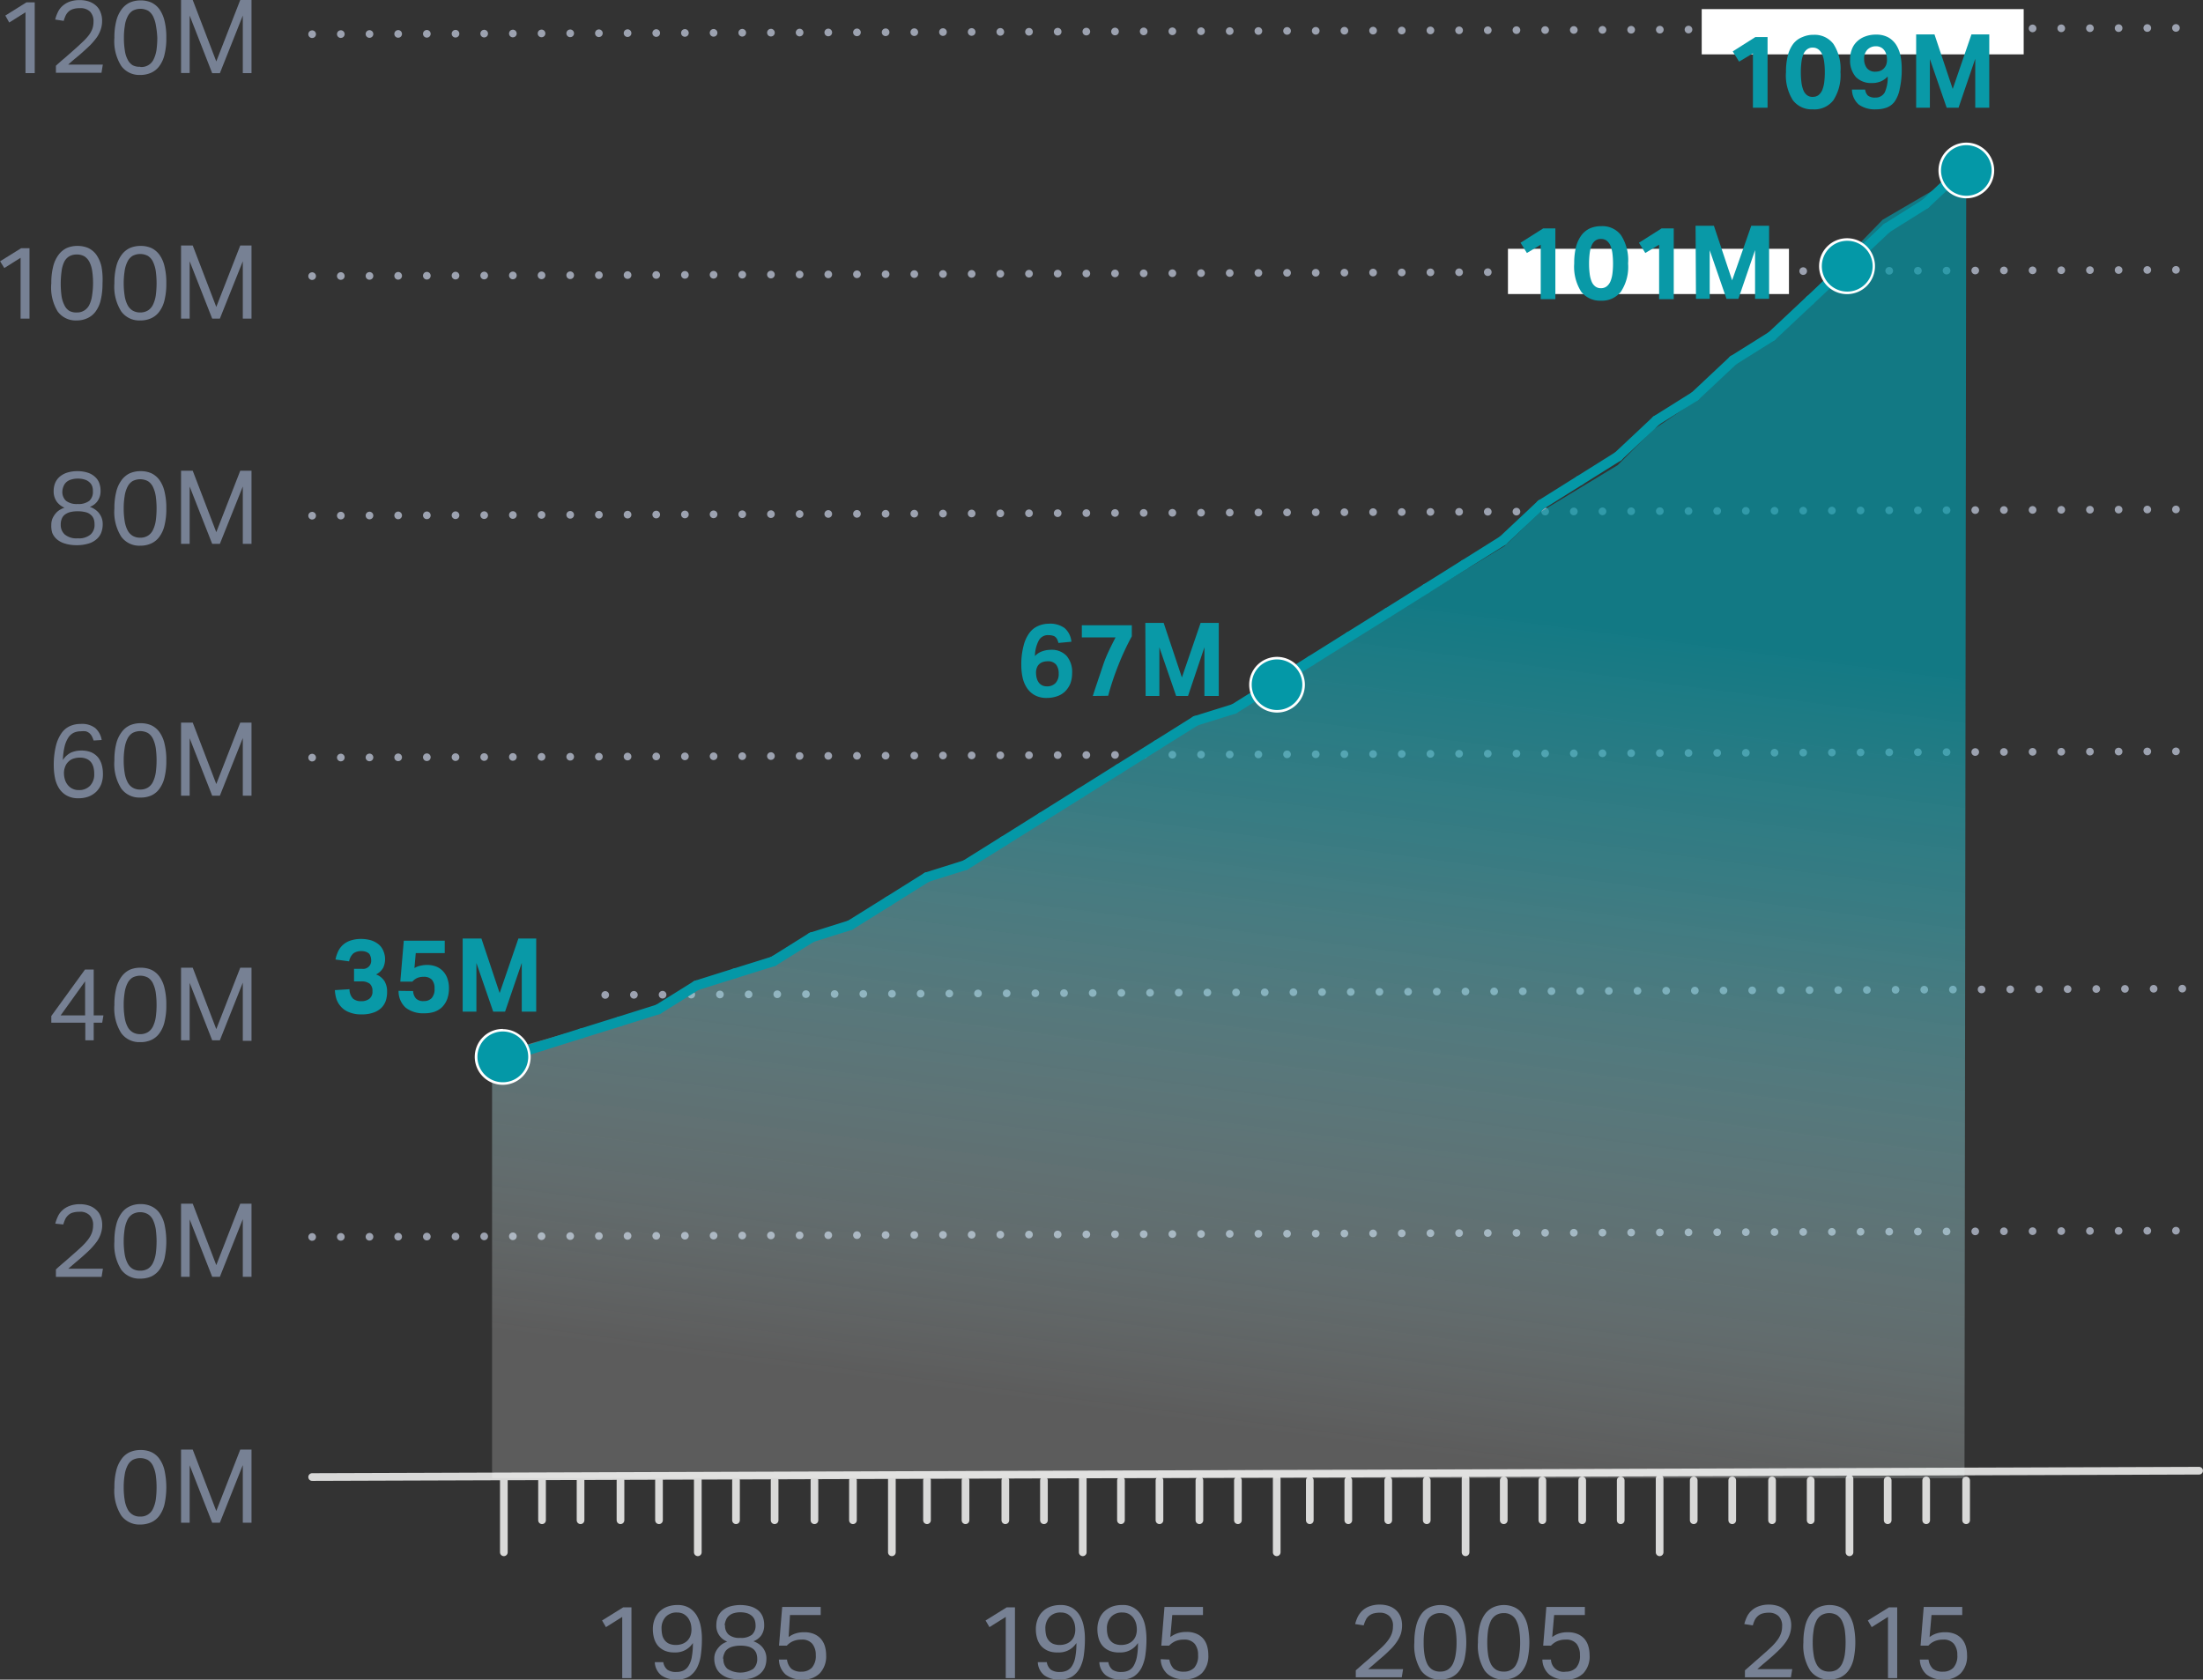 <svg xmlns="http://www.w3.org/2000/svg" xmlns:xlink="http://www.w3.org/1999/xlink" viewBox="0 0 215.12 164.06" width="215.12px" height="164.06px" ><rect x="0" y="0" width="215.12" height="164.06" fill="#333333" stroke="none"/><defs><style>.cls-1,.cls-4,.cls-7{fill:none;stroke-linecap:round;}.cls-1{stroke:#9ca2b0;stroke-miterlimit:11;stroke-dasharray:0 2.8;}.cls-1,.cls-4{stroke-width:0.75px;}.cls-2{fill:#0999a7;}.cls-3{fill:#fff;}.cls-4{stroke:#d9d9d8;stroke-linejoin:round;}.cls-5{fill:#778194;}.cls-6{fill:url(#linear-gradient);}.cls-7{stroke:#0498a7;stroke-miterlimit:10;stroke-width:0.97px;}.cls-8{fill:#0498a7;}</style><linearGradient id="linear-gradient" x1="-1000.35" y1="142.66" x2="-1011.13" y2="60.79" gradientTransform="matrix(-1, 0, 0, 1, -882.45, -3.48)" gradientUnits="userSpaceOnUse"><stop offset="0" stop-color="#fff" stop-opacity="0.2"/><stop offset="0.18" stop-color="#cae9ed" stop-opacity="0.31"/><stop offset="0.72" stop-color="#3baeba" stop-opacity="0.59"/><stop offset="1" stop-color="#0498a7" stop-opacity="0.7"/></linearGradient></defs><g id="Layer_2" data-name="Layer 2"><g id="Bars"><line class="cls-1" x1="30.48" y1="120.82" x2="214.74" y2="120.2"/><line class="cls-1" x1="59.1" y1="97.18" x2="214.74" y2="96.56"/><line class="cls-1" x1="30.48" y1="74" x2="214.74" y2="73.38"/><line class="cls-1" x1="30.48" y1="50.37" x2="214.74" y2="49.75"/><line class="cls-1" x1="30.48" y1="26.97" x2="214.74" y2="26.35"/><line class="cls-1" x1="30.48" y1="3.34" x2="214.74" y2="2.72"/><path class="cls-2" d="M104.35,66.28a2.24,2.24,0,0,0-.11-.31.78.78,0,0,0-.16-.24.56.56,0,0,0-.26-.15,1.18,1.18,0,0,0-.41-.06,1,1,0,0,0-1,.55,3.33,3.33,0,0,0-.36,1.49,1.73,1.73,0,0,1,.67-.45,2.53,2.53,0,0,1,.86-.16,2,2,0,0,1,1.56.59,2.41,2.41,0,0,1,.54,1.7,2.86,2.86,0,0,1-.17,1,2.34,2.34,0,0,1-.5.76,2.06,2.06,0,0,1-.78.48,3.06,3.06,0,0,1-1,.17,2.37,2.37,0,0,1-1.22-.28,2.19,2.19,0,0,1-.77-.74,3,3,0,0,1-.4-1,5.52,5.52,0,0,1-.12-1.14,7.07,7.07,0,0,1,.22-1.93,3.48,3.48,0,0,1,.58-1.27,2.08,2.08,0,0,1,.87-.68,2.61,2.61,0,0,1,1-.21,2.4,2.4,0,0,1,1.56.43,2,2,0,0,1,.66,1.33Zm-1.11,4.24a1.12,1.12,0,0,0,.81-.31,1.27,1.27,0,0,0,.32-.94,1.38,1.38,0,0,0-.25-.87,1,1,0,0,0-.84-.33,1.52,1.52,0,0,0-.42.06,1,1,0,0,0-.37.2.9.9,0,0,0-.25.37,1.27,1.27,0,0,0-.08.58,1.93,1.93,0,0,0,.08.49,1.25,1.25,0,0,0,.2.4,1.06,1.06,0,0,0,.33.26A1.13,1.13,0,0,0,103.24,70.52Z" transform="translate(-0.99 -3.48)"/><path class="cls-2" d="M107.7,71.46c.32-1,.67-2,1-3s.78-1.85,1.22-2.72h-3.29V64.55h4.88v1.08a25.4,25.4,0,0,0-1.31,2.81,27.4,27.4,0,0,0-1,3Z" transform="translate(-0.99 -3.48)"/><path class="cls-2" d="M112.83,64.32h1.79l1.78,5.33,1.83-5.33H120v7.14H118.6V66.7L117,71.46h-1.16l-1.64-4.75v4.75h-1.34Z" transform="translate(-0.99 -3.48)"/><rect class="cls-3" x="147.25" y="24.3" width="27.44" height="4.42"/><rect class="cls-3" x="166.17" y="0.89" width="31.44" height="4.42"/><path class="cls-2" d="M151.44,27.38l-1.35.81-.62-1,2.21-1.4h1.19v6.91h-1.43Z" transform="translate(-0.99 -3.48)"/><path class="cls-2" d="M157.32,32.85a2.33,2.33,0,0,1-1.93-.88,4.55,4.55,0,0,1-.68-2.76,6.49,6.49,0,0,1,.18-1.63,3.29,3.29,0,0,1,.53-1.13,2.18,2.18,0,0,1,.84-.67,2.73,2.73,0,0,1,1.1-.21,2.28,2.28,0,0,1,1.92.88,4.48,4.48,0,0,1,.69,2.76,4.41,4.41,0,0,1-.7,2.76A2.35,2.35,0,0,1,157.32,32.85Zm0-1.22a.9.9,0,0,0,.55-.17,1.23,1.23,0,0,0,.37-.48,2.89,2.89,0,0,0,.2-.76,7.52,7.52,0,0,0,.06-1,7.78,7.78,0,0,0-.06-1,3,3,0,0,0-.2-.76,1.23,1.23,0,0,0-.37-.48.9.9,0,0,0-.55-.16.88.88,0,0,0-.55.16,1.13,1.13,0,0,0-.36.48,3,3,0,0,0-.19.76,7.78,7.78,0,0,0-.06,1,7.52,7.52,0,0,0,.06,1,2.91,2.91,0,0,0,.19.76,1.13,1.13,0,0,0,.36.48A.88.88,0,0,0,157.33,31.63Z" transform="translate(-0.99 -3.48)"/><path class="cls-2" d="M163,27.38l-1.35.81-.62-1,2.21-1.4h1.19v6.91H163Z" transform="translate(-0.99 -3.48)"/><path class="cls-2" d="M166.56,25.53h1.79l1.78,5.33L172,25.53h1.74v7.14h-1.37V27.91l-1.63,4.76h-1.16l-1.64-4.75v4.75h-1.34Z" transform="translate(-0.99 -3.48)"/><path class="cls-2" d="M172.16,8.69l-1.35.81-.62-1,2.21-1.4h1.19V14h-1.43Z" transform="translate(-0.99 -3.48)"/><path class="cls-2" d="M178,14.16a2.3,2.3,0,0,1-1.93-.88,4.49,4.49,0,0,1-.68-2.76,6.35,6.35,0,0,1,.18-1.62,3.17,3.17,0,0,1,.53-1.14A2.06,2.06,0,0,1,177,7.1a2.57,2.57,0,0,1,1.1-.22,2.3,2.3,0,0,1,1.92.89,4.45,4.45,0,0,1,.69,2.75,4.48,4.48,0,0,1-.7,2.76A2.33,2.33,0,0,1,178,14.16Zm0-1.22a.9.9,0,0,0,.55-.16,1.23,1.23,0,0,0,.37-.48,3,3,0,0,0,.2-.76,7.78,7.78,0,0,0,.06-1,7.52,7.52,0,0,0-.06-1,2.89,2.89,0,0,0-.2-.76,1.23,1.23,0,0,0-.37-.48.9.9,0,0,0-.55-.17.88.88,0,0,0-.55.17,1.13,1.13,0,0,0-.36.48,2.91,2.91,0,0,0-.19.76,7.52,7.52,0,0,0-.06,1,7.78,7.78,0,0,0,.06,1,3,3,0,0,0,.19.76,1.13,1.13,0,0,0,.36.48A.88.88,0,0,0,178.05,12.94Z" transform="translate(-0.99 -3.48)"/><path class="cls-2" d="M183.12,12.23a1,1,0,0,0,.26.58,1.08,1.08,0,0,0,.73.2,1,1,0,0,0,.93-.52,3.47,3.47,0,0,0,.28-1.54,2,2,0,0,1-.67.48,2.23,2.23,0,0,1-.88.16,2.08,2.08,0,0,1-1.56-.59,2.44,2.44,0,0,1-.56-1.72,2.55,2.55,0,0,1,.18-1,2,2,0,0,1,.5-.75,2.24,2.24,0,0,1,.8-.49,2.89,2.89,0,0,1,1.05-.18,2.41,2.41,0,0,1,1.23.29,2.24,2.24,0,0,1,.77.76,3.28,3.28,0,0,1,.4,1.06,6.62,6.62,0,0,1,.11,1.17,8.59,8.59,0,0,1-.19,2A3.22,3.22,0,0,1,186,13.4a1.74,1.74,0,0,1-.81.6,3,3,0,0,1-1,.16,2.69,2.69,0,0,1-1.7-.47,2,2,0,0,1-.66-1.46Zm1-1.75a1.52,1.52,0,0,0,.42-.06,1,1,0,0,0,.37-.22,1.16,1.16,0,0,0,.26-.38,1.45,1.45,0,0,0,.08-.58,1.51,1.51,0,0,0-.08-.48,1,1,0,0,0-.2-.39.89.89,0,0,0-.33-.27,1,1,0,0,0-.48-.1,1.13,1.13,0,0,0-.81.32,1.23,1.23,0,0,0-.33.93,1.43,1.43,0,0,0,.26.87A1,1,0,0,0,184.13,10.48Z" transform="translate(-0.99 -3.48)"/><path class="cls-2" d="M188.1,6.84h1.79l1.78,5.33,1.83-5.33h1.74V14h-1.37V9.22L192.24,14h-1.16l-1.64-4.75V14H188.1Z" transform="translate(-0.99 -3.48)"/><line class="cls-4" x1="52.93" y1="148.49" x2="52.93" y2="144.6"/><line class="cls-4" x1="56.69" y1="148.49" x2="56.69" y2="144.6"/><line class="cls-4" x1="60.59" y1="148.49" x2="60.59" y2="144.6"/><line class="cls-4" x1="64.35" y1="148.49" x2="64.35" y2="144.6"/><line class="cls-4" x1="49.2" y1="151.62" x2="49.2" y2="144.44"/><line class="cls-4" x1="68.14" y1="151.62" x2="68.14" y2="144.44"/><line class="cls-4" x1="71.87" y1="148.49" x2="71.87" y2="144.6"/><line class="cls-4" x1="75.64" y1="148.49" x2="75.64" y2="144.6"/><line class="cls-4" x1="79.53" y1="148.49" x2="79.53" y2="144.6"/><line class="cls-4" x1="83.29" y1="148.49" x2="83.29" y2="144.6"/><line class="cls-4" x1="87.09" y1="151.62" x2="87.09" y2="144.44"/><line class="cls-4" x1="90.52" y1="148.49" x2="90.52" y2="144.6"/><line class="cls-4" x1="94.28" y1="148.49" x2="94.28" y2="144.6"/><line class="cls-4" x1="98.17" y1="148.49" x2="98.17" y2="144.6"/><line class="cls-4" x1="101.94" y1="148.49" x2="101.94" y2="144.6"/><line class="cls-4" x1="105.73" y1="151.62" x2="105.73" y2="144.44"/><line class="cls-4" x1="109.46" y1="148.49" x2="109.46" y2="144.6"/><line class="cls-4" x1="113.22" y1="148.49" x2="113.22" y2="144.6"/><line class="cls-4" x1="117.12" y1="148.49" x2="117.12" y2="144.6"/><line class="cls-4" x1="120.88" y1="148.49" x2="120.88" y2="144.6"/><line class="cls-4" x1="124.67" y1="151.62" x2="124.67" y2="144.44"/><line class="cls-4" x1="127.9" y1="148.49" x2="127.9" y2="144.6"/><line class="cls-4" x1="131.66" y1="148.49" x2="131.66" y2="144.6"/><line class="cls-4" x1="135.56" y1="148.49" x2="135.56" y2="144.6"/><line class="cls-4" x1="139.32" y1="148.49" x2="139.32" y2="144.6"/><line class="cls-4" x1="143.11" y1="151.62" x2="143.11" y2="144.44"/><line class="cls-4" x1="146.84" y1="148.49" x2="146.84" y2="144.6"/><line class="cls-4" x1="150.61" y1="148.49" x2="150.61" y2="144.6"/><line class="cls-4" x1="154.5" y1="148.49" x2="154.5" y2="144.6"/><line class="cls-4" x1="158.26" y1="148.49" x2="158.26" y2="144.6"/><line class="cls-4" x1="162.06" y1="151.62" x2="162.06" y2="144.44"/><line class="cls-4" x1="165.39" y1="148.49" x2="165.39" y2="144.6"/><line class="cls-4" x1="169.15" y1="148.49" x2="169.15" y2="144.6"/><line class="cls-4" x1="173.04" y1="148.49" x2="173.04" y2="144.6"/><line class="cls-4" x1="176.81" y1="148.49" x2="176.81" y2="144.6"/><line class="cls-4" x1="180.6" y1="151.62" x2="180.6" y2="144.44"/><line class="cls-4" x1="184.33" y1="148.49" x2="184.33" y2="144.6"/><line class="cls-4" x1="188.09" y1="148.49" x2="188.09" y2="144.6"/><line class="cls-4" x1="191.99" y1="148.49" x2="191.99" y2="144.6"/><path class="cls-5" d="M14.68,152.39a2.2,2.2,0,0,1-1.85-.88,4.51,4.51,0,0,1-.67-2.75,6.49,6.49,0,0,1,.18-1.63,3.16,3.16,0,0,1,.52-1.14,2,2,0,0,1,.8-.67,2.61,2.61,0,0,1,1.06-.21,2.54,2.54,0,0,1,1.06.21,2,2,0,0,1,.79.67,3.14,3.14,0,0,1,.49,1.14,7.85,7.85,0,0,1,0,3.25,3.1,3.1,0,0,1-.5,1.13,2,2,0,0,1-.8.66A2.67,2.67,0,0,1,14.68,152.39Zm0-.78a1.31,1.31,0,0,0,1.25-.76,3.23,3.23,0,0,0,.27-.89,8.72,8.72,0,0,0,.08-1.2,8.51,8.51,0,0,0-.08-1.2,3.2,3.2,0,0,0-.27-.9,1.38,1.38,0,0,0-.49-.57,1.61,1.61,0,0,0-1.52,0,1.38,1.38,0,0,0-.49.57,2.9,2.9,0,0,0-.27.9,7.16,7.16,0,0,0-.09,1.2,7.33,7.33,0,0,0,.09,1.2,2.92,2.92,0,0,0,.27.89,1.31,1.31,0,0,0,1.25.76Z" transform="translate(-0.99 -3.48)"/><path class="cls-5" d="M18.67,145.07h1.14l2.3,6,2.34-6h1.1v7.14H24.7v-5.63l-2.24,5.63h-.75l-2.2-5.61v5.61h-.84Z" transform="translate(-0.99 -3.48)"/><path class="cls-5" d="M6,102.72l3.29-4.54h.85v4.48h.95l-.12.71h-.83v1.72H9.32v-1.72H6Zm3.3-.06V99.33l-2.39,3.33Z" transform="translate(-0.99 -3.48)"/><path class="cls-5" d="M14.68,105.27a2.17,2.17,0,0,1-1.85-.88,4.51,4.51,0,0,1-.67-2.75,6.49,6.49,0,0,1,.18-1.63,3.16,3.16,0,0,1,.52-1.14,2.13,2.13,0,0,1,.8-.67A2.61,2.61,0,0,1,14.72,98a2.54,2.54,0,0,1,1.06.21,2.1,2.1,0,0,1,.79.67,3.14,3.14,0,0,1,.49,1.14,6.53,6.53,0,0,1,.17,1.63,6.44,6.44,0,0,1-.17,1.62,3,3,0,0,1-.5,1.13,2,2,0,0,1-.8.66A2.51,2.51,0,0,1,14.68,105.27Zm0-.78a1.41,1.41,0,0,0,.76-.2,1.35,1.35,0,0,0,.49-.56,3.23,3.23,0,0,0,.27-.89,8.72,8.72,0,0,0,.08-1.2,8.51,8.51,0,0,0-.08-1.2,3.2,3.2,0,0,0-.27-.9,1.38,1.38,0,0,0-.49-.57,1.62,1.62,0,0,0-1.52,0,1.38,1.38,0,0,0-.49.57,2.9,2.9,0,0,0-.27.9,7.16,7.16,0,0,0-.09,1.2,7.33,7.33,0,0,0,.09,1.2,2.92,2.92,0,0,0,.27.89,1.35,1.35,0,0,0,.49.56A1.41,1.41,0,0,0,14.7,104.49Z" transform="translate(-0.99 -3.48)"/><path class="cls-5" d="M18.67,98h1.14l2.3,6,2.34-6h1.1v7.14H24.7V99.46l-2.24,5.63h-.75l-2.2-5.61v5.61h-.84Z" transform="translate(-0.99 -3.48)"/><path class="cls-5" d="M10.13,75.81a2.81,2.81,0,0,0-.17-.42,1.22,1.22,0,0,0-.24-.3,1,1,0,0,0-.35-.18,2.27,2.27,0,0,0-.5,0,1.65,1.65,0,0,0-.68.14,1.34,1.34,0,0,0-.53.48,2.75,2.75,0,0,0-.36.86,6.55,6.55,0,0,0-.17,1.33A2,2,0,0,1,7.9,77a2.46,2.46,0,0,1,1-.21,2.5,2.5,0,0,1,1,.17,1.87,1.87,0,0,1,.65.48,2.05,2.05,0,0,1,.37.72,3.26,3.26,0,0,1,.12.9,2.69,2.69,0,0,1-.16,1,2.15,2.15,0,0,1-.48.74,2.2,2.2,0,0,1-.75.48,2.76,2.76,0,0,1-1,.17,2.25,2.25,0,0,1-1.19-.29,2.1,2.1,0,0,1-.74-.74,3,3,0,0,1-.37-1,6.1,6.1,0,0,1-.11-1.13,7.85,7.85,0,0,1,.22-2,3.7,3.7,0,0,1,.58-1.26,2,2,0,0,1,.83-.65,2.55,2.55,0,0,1,1-.19,2.11,2.11,0,0,1,1.42.4,2,2,0,0,1,.63,1.17ZM8.68,80.65a1.46,1.46,0,0,0,1.1-.42,1.58,1.58,0,0,0,.41-1.17,2.45,2.45,0,0,0-.07-.62,1.41,1.41,0,0,0-.24-.51,1.14,1.14,0,0,0-.44-.33,1.62,1.62,0,0,0-.66-.12,2,2,0,0,0-.59.09,1.2,1.2,0,0,0-.5.29,1.24,1.24,0,0,0-.34.51,1.7,1.7,0,0,0-.11.75,2.13,2.13,0,0,0,.11.57,1.57,1.57,0,0,0,.28.49,1.33,1.33,0,0,0,1,.47Z" transform="translate(-0.99 -3.48)"/><path class="cls-5" d="M14.68,81.38a2.17,2.17,0,0,1-1.85-.88,4.51,4.51,0,0,1-.67-2.75,6.49,6.49,0,0,1,.18-1.63A3.16,3.16,0,0,1,12.86,75a2.13,2.13,0,0,1,.8-.67,2.61,2.61,0,0,1,1.06-.21,2.54,2.54,0,0,1,1.06.21,2.1,2.1,0,0,1,.79.67,3.14,3.14,0,0,1,.49,1.14,6.53,6.53,0,0,1,.17,1.63,6.44,6.44,0,0,1-.17,1.62,3,3,0,0,1-.5,1.13,2,2,0,0,1-.8.66A2.51,2.51,0,0,1,14.68,81.38Zm0-.78a1.41,1.41,0,0,0,.76-.2,1.35,1.35,0,0,0,.49-.56,3.23,3.23,0,0,0,.27-.89,8.72,8.72,0,0,0,.08-1.2,8.51,8.51,0,0,0-.08-1.2,3.2,3.2,0,0,0-.27-.9,1.38,1.38,0,0,0-.49-.57,1.62,1.62,0,0,0-1.52,0,1.38,1.38,0,0,0-.49.57,2.9,2.9,0,0,0-.27.9,7.16,7.16,0,0,0-.09,1.2,7.33,7.33,0,0,0,.09,1.2,2.92,2.92,0,0,0,.27.89,1.35,1.35,0,0,0,.49.56A1.41,1.41,0,0,0,14.7,80.6Z" transform="translate(-0.99 -3.48)"/><path class="cls-5" d="M18.67,74.06h1.14l2.3,6,2.34-6h1.1V81.2H24.7V75.57L22.46,81.2h-.75l-2.2-5.61V81.2h-.84Z" transform="translate(-0.99 -3.48)"/><path class="cls-5" d="M7.29,53.07a1.82,1.82,0,0,1-.75-.58,1.73,1.73,0,0,1-.31-1.06,2.06,2.06,0,0,1,.14-.76,1.65,1.65,0,0,1,.43-.61,2.07,2.07,0,0,1,.73-.41,3.26,3.26,0,0,1,1-.15,3.26,3.26,0,0,1,1,.14,1.91,1.91,0,0,1,.73.41,1.52,1.52,0,0,1,.42.61,2.15,2.15,0,0,1,.13.77,1.68,1.68,0,0,1-.3,1,1.59,1.59,0,0,1-.75.56,1.66,1.66,0,0,1,.43.2,1.9,1.9,0,0,1,.41.34,1.84,1.84,0,0,1,.3.49,1.69,1.69,0,0,1,.12.66,2.32,2.32,0,0,1-.15.84,1.6,1.6,0,0,1-.48.65,2,2,0,0,1-.79.41,3.75,3.75,0,0,1-1.12.15,3.8,3.8,0,0,1-1.12-.15,2.16,2.16,0,0,1-.8-.41,1.67,1.67,0,0,1-.47-.65A2.32,2.32,0,0,1,6,54.73a1.59,1.59,0,0,1,.13-.64,2.18,2.18,0,0,1,.32-.49,1.53,1.53,0,0,1,.4-.33A2,2,0,0,1,7.29,53.07Zm-.37,1.67a1.24,1.24,0,0,0,.4.95,1.77,1.77,0,0,0,1.26.37,1.75,1.75,0,0,0,1.25-.37,1.24,1.24,0,0,0,.39-1,1.46,1.46,0,0,0-.08-.52.94.94,0,0,0-.28-.4,1.13,1.13,0,0,0-.5-.26,2.88,2.88,0,0,0-.78-.09,2.88,2.88,0,0,0-.78.09,1.52,1.52,0,0,0-.51.26,1,1,0,0,0-.28.41A1.46,1.46,0,0,0,6.92,54.74Zm.16-3.27a1.17,1.17,0,0,0,.36.93,1.73,1.73,0,0,0,1.13.31,1.76,1.76,0,0,0,1.14-.31,1.17,1.17,0,0,0,.35-.94A1.27,1.27,0,0,0,10,51a.9.9,0,0,0-.26-.4,1.1,1.1,0,0,0-.46-.27,2,2,0,0,0-.69-.1,2,2,0,0,0-.68.1,1.14,1.14,0,0,0-.47.27,1.1,1.1,0,0,0-.26.41A1.51,1.51,0,0,0,7.08,51.47Z" transform="translate(-0.99 -3.48)"/><path class="cls-5" d="M14.68,56.78a2.17,2.17,0,0,1-1.85-.88,4.51,4.51,0,0,1-.67-2.75,6.49,6.49,0,0,1,.18-1.63,3.16,3.16,0,0,1,.52-1.14,2.13,2.13,0,0,1,.8-.67,2.61,2.61,0,0,1,1.06-.21,2.54,2.54,0,0,1,1.06.21,2.1,2.1,0,0,1,.79.67,3.14,3.14,0,0,1,.49,1.14,6.53,6.53,0,0,1,.17,1.63,6.44,6.44,0,0,1-.17,1.62,3,3,0,0,1-.5,1.13,2,2,0,0,1-.8.66A2.51,2.51,0,0,1,14.68,56.78Zm0-.78a1.41,1.41,0,0,0,.76-.2,1.35,1.35,0,0,0,.49-.56,3.23,3.23,0,0,0,.27-.89,8.72,8.72,0,0,0,.08-1.2,8.51,8.51,0,0,0-.08-1.2,3.2,3.2,0,0,0-.27-.9,1.38,1.38,0,0,0-.49-.57,1.62,1.62,0,0,0-1.52,0,1.38,1.38,0,0,0-.49.57,2.9,2.9,0,0,0-.27.9,7.16,7.16,0,0,0-.09,1.2,7.33,7.33,0,0,0,.09,1.2,2.92,2.92,0,0,0,.27.89,1.35,1.35,0,0,0,.49.56A1.41,1.41,0,0,0,14.7,56Z" transform="translate(-0.99 -3.48)"/><path class="cls-5" d="M18.67,49.46h1.14l2.3,6,2.34-6h1.1V56.6H24.7V51L22.46,56.6h-.75L19.51,51V56.6h-.84Z" transform="translate(-0.99 -3.48)"/><path class="cls-5" d="M3,28.66l-1.59,1L1,29l2.06-1.28h.81V34.6H3Z" transform="translate(-0.99 -3.48)"/><path class="cls-5" d="M8.47,34.78a2.17,2.17,0,0,1-1.85-.88A4.51,4.51,0,0,1,6,31.15a6.49,6.49,0,0,1,.18-1.63,3.16,3.16,0,0,1,.52-1.14,2.13,2.13,0,0,1,.8-.67,2.57,2.57,0,0,1,1.06-.21,2.61,2.61,0,0,1,1.06.21,2.1,2.1,0,0,1,.79.67,3.33,3.33,0,0,1,.49,1.14A7,7,0,0,1,11,31.15a6.88,6.88,0,0,1-.17,1.62,3,3,0,0,1-.5,1.13,2,2,0,0,1-.81.66A2.44,2.44,0,0,1,8.47,34.78Zm0-.78a1.31,1.31,0,0,0,1.25-.76,2.93,2.93,0,0,0,.26-.89A8,8,0,0,0,10,30a3,3,0,0,0-.26-.9,1.46,1.46,0,0,0-.49-.57,1.41,1.41,0,0,0-.76-.19,1.41,1.41,0,0,0-.76.19,1.31,1.31,0,0,0-.49.57A3,3,0,0,0,7,30a9,9,0,0,0,0,2.4,2.91,2.91,0,0,0,.28.89,1.28,1.28,0,0,0,.49.56A1.41,1.41,0,0,0,8.49,34Z" transform="translate(-0.99 -3.48)"/><path class="cls-5" d="M14.68,34.78a2.17,2.17,0,0,1-1.85-.88,4.51,4.51,0,0,1-.67-2.75,6.49,6.49,0,0,1,.18-1.63,3.16,3.16,0,0,1,.52-1.14,2.13,2.13,0,0,1,.8-.67,2.61,2.61,0,0,1,1.06-.21,2.54,2.54,0,0,1,1.06.21,2.1,2.1,0,0,1,.79.67,3.14,3.14,0,0,1,.49,1.14,6.53,6.53,0,0,1,.17,1.63,6.39,6.39,0,0,1-.17,1.62,3,3,0,0,1-.5,1.13,2,2,0,0,1-.8.66A2.51,2.51,0,0,1,14.68,34.78Zm0-.78a1.41,1.41,0,0,0,.76-.2,1.35,1.35,0,0,0,.49-.56,3.23,3.23,0,0,0,.27-.89,9,9,0,0,0,0-2.4,3.3,3.3,0,0,0-.27-.9,1.38,1.38,0,0,0-.49-.57,1.61,1.61,0,0,0-1.52,0,1.38,1.38,0,0,0-.49.57,3,3,0,0,0-.27.9,8,8,0,0,0,0,2.4,2.92,2.92,0,0,0,.27.89,1.35,1.35,0,0,0,.49.56A1.41,1.41,0,0,0,14.7,34Z" transform="translate(-0.99 -3.48)"/><path class="cls-5" d="M18.67,27.46h1.14l2.3,6,2.34-6h1.1V34.6H24.7V29L22.46,34.6h-.75L19.51,29V34.6h-.84Z" transform="translate(-0.99 -3.48)"/><path class="cls-5" d="M6.45,127.47c.25-.23.52-.47.82-.72l.89-.78c.32-.28.6-.53.84-.76a5.82,5.82,0,0,0,.6-.67,2.47,2.47,0,0,0,.36-.65,2.08,2.08,0,0,0,.12-.71,1.3,1.3,0,0,0-.34-1,1.29,1.29,0,0,0-1-.34,2.25,2.25,0,0,0-.63.08,1,1,0,0,0-.44.24,1.26,1.26,0,0,0-.3.38,3.65,3.65,0,0,0-.2.54L6.39,123a3.66,3.66,0,0,1,.25-.7,1.73,1.73,0,0,1,.44-.6,2,2,0,0,1,.7-.43,2.81,2.81,0,0,1,1-.17,2.77,2.77,0,0,1,.94.15,1.87,1.87,0,0,1,.68.42,1.52,1.52,0,0,1,.42.63,2.18,2.18,0,0,1,.15.82,2.55,2.55,0,0,1-.13.84,2.9,2.9,0,0,1-.38.77,7.22,7.22,0,0,1-.66.78c-.27.27-.59.56-.95.87l-.6.51-.59.51h3.38l-.13.8H6.45Z" transform="translate(-0.99 -3.48)"/><path class="cls-5" d="M14.68,128.37a2.19,2.19,0,0,1-1.85-.87,4.56,4.56,0,0,1-.67-2.76,6.49,6.49,0,0,1,.18-1.63,3.16,3.16,0,0,1,.52-1.14,2,2,0,0,1,.8-.66,2.45,2.45,0,0,1,1.06-.22,2.39,2.39,0,0,1,1.06.22,2,2,0,0,1,.79.66,3.14,3.14,0,0,1,.49,1.14,7.9,7.9,0,0,1,0,3.26,3.18,3.18,0,0,1-.5,1.13,2.12,2.12,0,0,1-.8.66A2.67,2.67,0,0,1,14.68,128.37Zm0-.78a1.41,1.41,0,0,0,.76-.19,1.38,1.38,0,0,0,.49-.57,3.23,3.23,0,0,0,.27-.89,9,9,0,0,0,0-2.4,3.42,3.42,0,0,0-.27-.9,1.35,1.35,0,0,0-.49-.56,1.54,1.54,0,0,0-1.52,0,1.35,1.35,0,0,0-.49.56,3.08,3.08,0,0,0-.27.9,8,8,0,0,0,0,2.4,2.92,2.92,0,0,0,.27.89,1.38,1.38,0,0,0,.49.57A1.41,1.41,0,0,0,14.7,127.59Z" transform="translate(-0.99 -3.48)"/><path class="cls-5" d="M18.67,121.05h1.14l2.3,6,2.34-6h1.1v7.14H24.7v-5.63l-2.24,5.63h-.75l-2.2-5.61v5.61h-.84Z" transform="translate(-0.99 -3.48)"/><path class="cls-5" d="M3.48,4.68l-1.59,1L1.51,5,3.57,3.71h.81v6.91h-.9Z" transform="translate(-0.99 -3.48)"/><path class="cls-5" d="M6.45,9.9c.25-.23.52-.47.82-.72l.89-.78c.32-.28.6-.54.84-.77A5.79,5.79,0,0,0,9.6,7,2.64,2.64,0,0,0,10,6.32a2.08,2.08,0,0,0,.12-.71,1.35,1.35,0,0,0-.34-1,1.32,1.32,0,0,0-1-.33,1.93,1.93,0,0,0-.63.08,1.15,1.15,0,0,0-.44.23,1.31,1.31,0,0,0-.3.39,3.65,3.65,0,0,0-.2.54l-.83-.13a3.43,3.43,0,0,1,.25-.7,1.86,1.86,0,0,1,.44-.61,2.19,2.19,0,0,1,.7-.43,2.82,2.82,0,0,1,1-.16,2.77,2.77,0,0,1,.94.15,2,2,0,0,1,.68.41,1.62,1.62,0,0,1,.42.64,2.14,2.14,0,0,1,.15.82,2.55,2.55,0,0,1-.13.84,3.06,3.06,0,0,1-.38.77,7.22,7.22,0,0,1-.66.78c-.27.26-.59.55-.95.87l-.6.5c-.2.17-.4.34-.59.52h3.38l-.13.8H6.45Z" transform="translate(-0.99 -3.48)"/><path class="cls-5" d="M14.68,10.8a2.17,2.17,0,0,1-1.85-.88,4.51,4.51,0,0,1-.67-2.75,6.49,6.49,0,0,1,.18-1.63,3.16,3.16,0,0,1,.52-1.14,2.13,2.13,0,0,1,.8-.67,2.61,2.61,0,0,1,1.06-.21,2.54,2.54,0,0,1,1.06.21,2.1,2.1,0,0,1,.79.67,3.33,3.33,0,0,1,.49,1.14,6.53,6.53,0,0,1,.17,1.63,6.44,6.44,0,0,1-.17,1.62,3,3,0,0,1-.5,1.13,2,2,0,0,1-.8.66A2.51,2.51,0,0,1,14.68,10.8Zm0-.78A1.31,1.31,0,0,0,16,9.26a3.23,3.23,0,0,0,.27-.89,8.72,8.72,0,0,0,.08-1.2A8.51,8.51,0,0,0,16.22,6a3.2,3.2,0,0,0-.27-.9,1.46,1.46,0,0,0-.49-.57,1.62,1.62,0,0,0-1.52,0,1.38,1.38,0,0,0-.49.57,2.66,2.66,0,0,0-.27.9,7.16,7.16,0,0,0-.09,1.2,7.33,7.33,0,0,0,.09,1.2,2.67,2.67,0,0,0,.27.89,1.35,1.35,0,0,0,.49.56A1.41,1.41,0,0,0,14.7,10Z" transform="translate(-0.99 -3.48)"/><path class="cls-5" d="M18.67,3.48h1.14l2.3,6,2.34-6h1.1v7.14H24.7V5l-2.24,5.63h-.75L19.51,5v5.61h-.84Z" transform="translate(-0.99 -3.48)"/><line class="cls-4" x1="30.48" y1="144.27" x2="214.74" y2="143.65"/><path class="cls-5" d="M61.75,161.41l-1.59,1-.38-.65,2.06-1.28h.81v6.91h-.9Z" transform="translate(-0.99 -3.48)"/><path class="cls-5" d="M65.76,165.83a1.18,1.18,0,0,0,.4.74,1.47,1.47,0,0,0,.88.22,1.61,1.61,0,0,0,.71-.15,1.18,1.18,0,0,0,.5-.49,2.4,2.4,0,0,0,.3-.87,7.09,7.09,0,0,0,.1-1.32,2,2,0,0,1-1.8.92,2.27,2.27,0,0,1-.95-.17,1.91,1.91,0,0,1-.66-.48,2,2,0,0,1-.38-.73,3.26,3.26,0,0,1-.12-.9,2.67,2.67,0,0,1,.17-.95,2.08,2.08,0,0,1,1.23-1.23,2.8,2.8,0,0,1,1-.17,2.16,2.16,0,0,1,1.17.29,2.21,2.21,0,0,1,.73.76,3.35,3.35,0,0,1,.38,1.06,6,6,0,0,1,.11,1.18,10.86,10.86,0,0,1-.1,1.56,3.88,3.88,0,0,1-.37,1.26,2.33,2.33,0,0,1-.75.86,2.2,2.2,0,0,1-1.23.31,2.42,2.42,0,0,1-1.51-.41,1.72,1.72,0,0,1-.64-1.29ZM67,164.15a1.79,1.79,0,0,0,.57-.09,1.42,1.42,0,0,0,.48-.27,1.34,1.34,0,0,0,.34-.48,1.78,1.78,0,0,0,.12-.69,2.39,2.39,0,0,0-.08-.59,1.87,1.87,0,0,0-.26-.53,1.46,1.46,0,0,0-.44-.38,1.41,1.41,0,0,0-.64-.14,1.44,1.44,0,0,0-1.09.42,1.62,1.62,0,0,0-.41,1.17,3,3,0,0,0,.07.62,1.29,1.29,0,0,0,.24.5,1.12,1.12,0,0,0,.43.34A1.67,1.67,0,0,0,67,164.15Z" transform="translate(-0.99 -3.48)"/><path class="cls-5" d="M72,163.82a1.64,1.64,0,0,1-1.06-1.64,2.14,2.14,0,0,1,.14-.76,1.7,1.7,0,0,1,.43-.61,2.14,2.14,0,0,1,.73-.41,3.72,3.72,0,0,1,2.09,0,2.13,2.13,0,0,1,.73.4,1.63,1.63,0,0,1,.42.62,2.13,2.13,0,0,1,.13.76,1.71,1.71,0,0,1-.3,1.06,1.67,1.67,0,0,1-.75.55A2.42,2.42,0,0,1,75,164a1.69,1.69,0,0,1,.71.83,1.67,1.67,0,0,1,.12.65,2.24,2.24,0,0,1-.15.84,1.72,1.72,0,0,1-.48.65,2.29,2.29,0,0,1-.79.42,4.55,4.55,0,0,1-2.24,0,2.25,2.25,0,0,1-.8-.42,1.6,1.6,0,0,1-.47-.65,2.06,2.06,0,0,1-.16-.84,1.47,1.47,0,0,1,.13-.64,2,2,0,0,1,.32-.48,1.61,1.61,0,0,1,.4-.34A3.9,3.9,0,0,1,72,163.82Zm-.37,1.67a1.22,1.22,0,0,0,.4,1,2.37,2.37,0,0,0,2.51,0,1.27,1.27,0,0,0,.39-1,1.65,1.65,0,0,0-.08-.51,1,1,0,0,0-.28-.41,1.31,1.31,0,0,0-.5-.26,2.88,2.88,0,0,0-.78-.09,2.85,2.85,0,0,0-.78.1,1.36,1.36,0,0,0-.51.26.86.86,0,0,0-.28.4A1.5,1.5,0,0,0,71.59,165.49Zm.16-3.27a1.14,1.14,0,0,0,.36.93,1.66,1.66,0,0,0,1.13.31,1.71,1.71,0,0,0,1.14-.31,1.19,1.19,0,0,0,.35-.94,1.61,1.61,0,0,0-.08-.48,1,1,0,0,0-.26-.4,1.36,1.36,0,0,0-.46-.27,2.29,2.29,0,0,0-.69-.1,2.22,2.22,0,0,0-.68.1,1.28,1.28,0,0,0-.47.28,1,1,0,0,0-.26.4A1.61,1.61,0,0,0,71.75,162.22Z" transform="translate(-0.99 -3.48)"/><path class="cls-5" d="M77.84,165.58a1.47,1.47,0,0,0,.43.9,1.51,1.51,0,0,0,1,.28,1.36,1.36,0,0,0,1-.39,1.72,1.72,0,0,0,.38-1.23,1.71,1.71,0,0,0-.33-1.09,1.26,1.26,0,0,0-1.07-.42,2,2,0,0,0-.81.15,1.76,1.76,0,0,0-.62.44h-.76l.31-3.78h3.76v.79h-3L78,163.38a2.26,2.26,0,0,1,.67-.35,2.55,2.55,0,0,1,.83-.12,2.35,2.35,0,0,1,1,.18,1.82,1.82,0,0,1,.66.48,1.94,1.94,0,0,1,.38.71,3,3,0,0,1,.12.85,2.4,2.4,0,0,1-.62,1.79,2.23,2.23,0,0,1-1.65.61,2.53,2.53,0,0,1-1.68-.49,2,2,0,0,1-.66-1.46Z" transform="translate(-0.99 -3.48)"/><path class="cls-5" d="M99.2,161.41l-1.59,1-.38-.65,2.06-1.28h.81v6.91h-.9Z" transform="translate(-0.99 -3.48)"/><path class="cls-5" d="M103.21,165.83a1.18,1.18,0,0,0,.4.74,1.47,1.47,0,0,0,.88.22,1.61,1.61,0,0,0,.71-.15,1.18,1.18,0,0,0,.5-.49,2.4,2.4,0,0,0,.3-.87,7.09,7.09,0,0,0,.1-1.32,2,2,0,0,1-1.8.92,2.27,2.27,0,0,1-1-.17,1.91,1.91,0,0,1-.66-.48,2,2,0,0,1-.38-.73,3.26,3.26,0,0,1-.12-.9,2.67,2.67,0,0,1,.17-.95,2.08,2.08,0,0,1,1.23-1.23,2.8,2.8,0,0,1,1-.17,2.16,2.16,0,0,1,1.17.29,2.21,2.21,0,0,1,.73.76,3.35,3.35,0,0,1,.38,1.06,6,6,0,0,1,.11,1.18,10.86,10.86,0,0,1-.1,1.56,3.88,3.88,0,0,1-.37,1.26,2.33,2.33,0,0,1-.75.86,2.2,2.2,0,0,1-1.23.31,2.42,2.42,0,0,1-1.51-.41,1.72,1.72,0,0,1-.64-1.29Zm1.27-1.68a1.79,1.79,0,0,0,.57-.09,1.42,1.42,0,0,0,.48-.27,1.34,1.34,0,0,0,.34-.48,1.78,1.78,0,0,0,.12-.69,2.39,2.39,0,0,0-.08-.59,1.87,1.87,0,0,0-.26-.53,1.46,1.46,0,0,0-.44-.38,1.41,1.41,0,0,0-.64-.14,1.44,1.44,0,0,0-1.09.42,1.62,1.62,0,0,0-.41,1.17,3,3,0,0,0,.07.62,1.29,1.29,0,0,0,.24.5,1.12,1.12,0,0,0,.43.34A1.67,1.67,0,0,0,104.48,164.15Z" transform="translate(-0.99 -3.48)"/><path class="cls-5" d="M109.22,165.83a1.18,1.18,0,0,0,.4.74,1.45,1.45,0,0,0,.88.22,1.61,1.61,0,0,0,.71-.15,1.18,1.18,0,0,0,.5-.49,2.85,2.85,0,0,0,.3-.87,7.09,7.09,0,0,0,.1-1.32,2,2,0,0,1-1.8.92,2.27,2.27,0,0,1-1-.17,1.82,1.82,0,0,1-.66-.48,2,2,0,0,1-.38-.73,3.26,3.26,0,0,1-.12-.9,2.67,2.67,0,0,1,.17-.95,2.1,2.1,0,0,1,.48-.75,2.41,2.41,0,0,1,.75-.48,2.76,2.76,0,0,1,1-.17,2,2,0,0,1,1.9,1.05,3.35,3.35,0,0,1,.38,1.06,6.82,6.82,0,0,1,.11,1.18,10.86,10.86,0,0,1-.1,1.56,4.14,4.14,0,0,1-.37,1.26,2.33,2.33,0,0,1-.75.86,2.2,2.2,0,0,1-1.23.31,2.4,2.4,0,0,1-1.51-.41,1.72,1.72,0,0,1-.64-1.29Zm1.27-1.68a1.79,1.79,0,0,0,.57-.09,1.42,1.42,0,0,0,.48-.27,1.34,1.34,0,0,0,.34-.48,1.78,1.78,0,0,0,.12-.69,2.39,2.39,0,0,0-.08-.59,1.87,1.87,0,0,0-.26-.53,1.46,1.46,0,0,0-.44-.38,1.41,1.41,0,0,0-.64-.14,1.44,1.44,0,0,0-1.09.42,1.62,1.62,0,0,0-.41,1.17,2.45,2.45,0,0,0,.07.62,1.29,1.29,0,0,0,.24.5,1.12,1.12,0,0,0,.43.34A1.64,1.64,0,0,0,110.49,164.15Z" transform="translate(-0.99 -3.48)"/><path class="cls-5" d="M115.18,165.58a1.59,1.59,0,0,0,.43.9,1.55,1.55,0,0,0,1,.28,1.38,1.38,0,0,0,1-.39,1.72,1.72,0,0,0,.37-1.23,1.7,1.7,0,0,0-.32-1.09,1.29,1.29,0,0,0-1.08-.42,2,2,0,0,0-.81.15,2,2,0,0,0-.62.44h-.76l.31-3.78h3.76v.79h-3l-.19,2.15A2.53,2.53,0,0,1,116,163a2.59,2.59,0,0,1,.83-.12,2.37,2.37,0,0,1,1,.18,1.82,1.82,0,0,1,.66.48,1.93,1.93,0,0,1,.37.71,3,3,0,0,1,.12.85,2.4,2.4,0,0,1-.61,1.79,2.24,2.24,0,0,1-1.66.61A2.52,2.52,0,0,1,115,167a2,2,0,0,1-.67-1.46Z" transform="translate(-0.99 -3.48)"/><path class="cls-5" d="M133.38,166.63l.82-.72c.3-.25.59-.51.89-.78s.6-.53.84-.76a5.09,5.09,0,0,0,.6-.67,2.47,2.47,0,0,0,.36-.65,2,2,0,0,0,.12-.71,1.26,1.26,0,0,0-.34-1,1.31,1.31,0,0,0-.95-.34,2.25,2.25,0,0,0-.63.08,1.25,1.25,0,0,0-.44.24,1.1,1.1,0,0,0-.29.38,3.38,3.38,0,0,0-.21.54l-.83-.13a3.66,3.66,0,0,1,.25-.7,2.32,2.32,0,0,1,.44-.6,2.12,2.12,0,0,1,.7-.43,2.81,2.81,0,0,1,1-.17,2.73,2.73,0,0,1,.94.15,1.91,1.91,0,0,1,.69.42,1.93,1.93,0,0,1,.42.63,2.39,2.39,0,0,1,.14.82,2.84,2.84,0,0,1-.12.84,3.28,3.28,0,0,1-.39.77,4.56,4.56,0,0,1-.66.78,12.31,12.31,0,0,1-.95.87l-.59.51-.6.51H138l-.13.8h-4.49Z" transform="translate(-0.99 -3.48)"/><path class="cls-5" d="M141.62,167.53a2.21,2.21,0,0,1-1.86-.87,4.59,4.59,0,0,1-.66-2.76,6.55,6.55,0,0,1,.18-1.63,3.34,3.34,0,0,1,.51-1.14,2,2,0,0,1,.81-.66,2.64,2.64,0,0,1,2.11,0,1.92,1.92,0,0,1,.79.66,3.33,3.33,0,0,1,.5,1.14,7.9,7.9,0,0,1,0,3.26,3.27,3.27,0,0,1-.5,1.13,2.06,2.06,0,0,1-.81.66A2.59,2.59,0,0,1,141.62,167.53Zm0-.78a1.35,1.35,0,0,0,.75-.19,1.42,1.42,0,0,0,.49-.56,3.3,3.3,0,0,0,.27-.9,7.16,7.16,0,0,0,.09-1.2,7.33,7.33,0,0,0-.09-1.2,3.42,3.42,0,0,0-.27-.9,1.42,1.42,0,0,0-.49-.56,1.35,1.35,0,0,0-.75-.2,1.39,1.39,0,0,0-.76.2,1.36,1.36,0,0,0-.5.56,3.42,3.42,0,0,0-.27.9,7.39,7.39,0,0,0-.08,1.2,7.23,7.23,0,0,0,.08,1.2,3.3,3.3,0,0,0,.27.9,1.36,1.36,0,0,0,.5.56A1.38,1.38,0,0,0,141.64,166.75Z" transform="translate(-0.99 -3.48)"/><path class="cls-5" d="M147.83,167.53a2.22,2.22,0,0,1-1.86-.87,4.59,4.59,0,0,1-.66-2.76,6.55,6.55,0,0,1,.18-1.63,3.34,3.34,0,0,1,.51-1.14,2.12,2.12,0,0,1,.81-.66,2.57,2.57,0,0,1,1.06-.22,2.53,2.53,0,0,1,1,.22,1.92,1.92,0,0,1,.79.66,3.15,3.15,0,0,1,.5,1.14,7.9,7.9,0,0,1,0,3.26,3.1,3.1,0,0,1-.5,1.13,2.06,2.06,0,0,1-.81.66A2.59,2.59,0,0,1,147.83,167.53Zm0-.78a1.28,1.28,0,0,0,1.24-.75,2.73,2.73,0,0,0,.27-.9,7.16,7.16,0,0,0,.09-1.2,7.33,7.33,0,0,0-.09-1.2,2.8,2.8,0,0,0-.27-.9,1.3,1.3,0,0,0-1.24-.76,1.41,1.41,0,0,0-.76.2,1.44,1.44,0,0,0-.5.56,3.42,3.42,0,0,0-.27.9,8.72,8.72,0,0,0-.08,1.2,8.51,8.51,0,0,0,.08,1.2,3.3,3.3,0,0,0,.27.9,1.44,1.44,0,0,0,.5.56A1.41,1.41,0,0,0,147.85,166.75Z" transform="translate(-0.99 -3.48)"/><path class="cls-5" d="M152.44,165.58a1.24,1.24,0,0,0,1.46,1.18,1.38,1.38,0,0,0,1-.39,1.72,1.72,0,0,0,.37-1.23,1.76,1.76,0,0,0-.32-1.09,1.29,1.29,0,0,0-1.08-.42,2,2,0,0,0-.81.15,1.86,1.86,0,0,0-.62.44h-.76l.31-3.78h3.76v.79h-3l-.19,2.15a2.39,2.39,0,0,1,.67-.35,2.55,2.55,0,0,1,.83-.12,2.4,2.4,0,0,1,1,.18,1.82,1.82,0,0,1,.66.48,1.93,1.93,0,0,1,.37.71,3,3,0,0,1,.12.85,2.4,2.4,0,0,1-.61,1.79,2.25,2.25,0,0,1-1.66.61,2.5,2.5,0,0,1-1.67-.49,2,2,0,0,1-.67-1.46Z" transform="translate(-0.99 -3.48)"/><path class="cls-5" d="M171.38,166.63l.82-.72.89-.78c.32-.28.6-.53.84-.76a5.09,5.09,0,0,0,.6-.67,2.47,2.47,0,0,0,.36-.65,2,2,0,0,0,.12-.71,1.3,1.3,0,0,0-.34-1,1.33,1.33,0,0,0-.95-.34,2.25,2.25,0,0,0-.63.08,1.16,1.16,0,0,0-.44.24,1.26,1.26,0,0,0-.3.38,3.39,3.39,0,0,0-.2.54l-.83-.13a3.66,3.66,0,0,1,.25-.7,1.93,1.93,0,0,1,.44-.6,2,2,0,0,1,.7-.43,2.81,2.81,0,0,1,1-.17,2.77,2.77,0,0,1,.94.15,1.87,1.87,0,0,1,.68.42,1.93,1.93,0,0,1,.42.63,2.18,2.18,0,0,1,.15.82,2.84,2.84,0,0,1-.13.84,2.9,2.9,0,0,1-.38.77,5.7,5.7,0,0,1-.66.78c-.27.27-.59.56-.95.87l-.6.51-.59.51H176l-.13.8h-4.49Z" transform="translate(-0.99 -3.48)"/><path class="cls-5" d="M179.61,167.53a2.19,2.19,0,0,1-1.85-.87,4.52,4.52,0,0,1-.67-2.76,6.55,6.55,0,0,1,.18-1.63,3.16,3.16,0,0,1,.52-1.14,2,2,0,0,1,.8-.66,2.66,2.66,0,0,1,2.12,0,2,2,0,0,1,.79.66,3.33,3.33,0,0,1,.49,1.14,7.9,7.9,0,0,1,0,3.26,3.1,3.1,0,0,1-.5,1.13,2.1,2.1,0,0,1-.8.66A2.67,2.67,0,0,1,179.61,167.53Zm0-.78a1.41,1.41,0,0,0,.76-.19,1.5,1.5,0,0,0,.49-.56,3.3,3.3,0,0,0,.27-.9,8.51,8.51,0,0,0,.08-1.2,8.72,8.72,0,0,0-.08-1.2,3.42,3.42,0,0,0-.27-.9,1.5,1.5,0,0,0-.49-.56,1.54,1.54,0,0,0-1.52,0,1.34,1.34,0,0,0-.49.56,2.8,2.8,0,0,0-.27.9,7.33,7.33,0,0,0-.09,1.2,7.16,7.16,0,0,0,.09,1.2,2.73,2.73,0,0,0,.27.9,1.34,1.34,0,0,0,.49.56A1.41,1.41,0,0,0,179.63,166.75Z" transform="translate(-0.99 -3.48)"/><path class="cls-5" d="M185.35,161.41l-1.59,1-.38-.65,2.06-1.28h.81v6.91h-.9Z" transform="translate(-0.99 -3.48)"/><path class="cls-5" d="M189.31,165.58a1.47,1.47,0,0,0,.43.9,1.51,1.51,0,0,0,1,.28,1.36,1.36,0,0,0,1-.39,1.72,1.72,0,0,0,.38-1.23,1.71,1.71,0,0,0-.33-1.09,1.26,1.26,0,0,0-1.07-.42,2,2,0,0,0-.81.15,1.76,1.76,0,0,0-.62.44h-.76l.31-3.78h3.76v.79h-3l-.19,2.15a2.26,2.26,0,0,1,.67-.35,2.55,2.55,0,0,1,.83-.12,2.35,2.35,0,0,1,1,.18,1.82,1.82,0,0,1,.66.48,1.94,1.94,0,0,1,.38.71,3,3,0,0,1,.12.85,2.4,2.4,0,0,1-.62,1.79,2.23,2.23,0,0,1-1.65.61,2.53,2.53,0,0,1-1.68-.49,2,2,0,0,1-.66-1.46Z" transform="translate(-0.99 -3.48)"/><polygon class="cls-6" points="192 16.7 191.83 144.38 48.05 144.38 48.05 102.99 64.15 98.42 68.25 96.21 75.19 93.53 79.44 91.17 82.75 90.38 90.8 85.33 95.06 84.07 116.66 70.19 120.6 69.4 146.94 53.32 150.41 50.01 157.97 45.43 161.44 41.96 165.86 38.97 169.49 35.18 172.96 32.66 183.84 21.46 192 16.7"/><line class="cls-7" x1="53.01" y1="102.12" x2="49.26" y2="103.29"/><line class="cls-7" x1="56.76" y1="100.94" x2="53.01" y2="102.12"/><line class="cls-7" x1="60.51" y1="99.77" x2="56.76" y2="100.94"/><line class="cls-7" x1="64.26" y1="98.59" x2="60.51" y2="99.77"/><line class="cls-7" x1="68.01" y1="96.25" x2="64.26" y2="98.59"/><line class="cls-7" x1="71.76" y1="95.07" x2="68.01" y2="96.25"/><line class="cls-7" x1="75.51" y1="93.9" x2="71.76" y2="95.07"/><line class="cls-7" x1="79.26" y1="91.55" x2="75.51" y2="93.9"/><line class="cls-7" x1="83.01" y1="90.37" x2="79.26" y2="91.55"/><line class="cls-7" x1="86.76" y1="88.03" x2="83.01" y2="90.37"/><line class="cls-7" x1="90.51" y1="85.68" x2="86.76" y2="88.03"/><line class="cls-7" x1="94.26" y1="84.5" x2="90.51" y2="85.68"/><line class="cls-7" x1="98" y1="82.16" x2="94.26" y2="84.5"/><line class="cls-7" x1="101.75" y1="79.81" x2="98" y2="82.16"/><line class="cls-7" x1="105.5" y1="77.46" x2="101.75" y2="79.81"/><line class="cls-7" x1="109.25" y1="75.11" x2="105.5" y2="77.46"/><line class="cls-7" x1="113" y1="72.76" x2="109.25" y2="75.11"/><line class="cls-7" x1="116.75" y1="70.41" x2="113" y2="72.76"/><line class="cls-7" x1="120.5" y1="69.24" x2="116.75" y2="70.41"/><line class="cls-7" x1="124.25" y1="66.89" x2="120.5" y2="69.24"/><line class="cls-7" x1="128" y1="64.54" x2="124.25" y2="66.89"/><line class="cls-7" x1="131.75" y1="62.19" x2="128" y2="64.54"/><line class="cls-7" x1="135.5" y1="59.85" x2="131.75" y2="62.19"/><line class="cls-7" x1="139.25" y1="57.5" x2="135.5" y2="59.85"/><line class="cls-7" x1="143" y1="55.15" x2="139.25" y2="57.5"/><line class="cls-7" x1="146.75" y1="52.8" x2="143" y2="55.15"/><line class="cls-7" x1="150.5" y1="49.28" x2="146.75" y2="52.8"/><line class="cls-7" x1="154.25" y1="46.93" x2="150.5" y2="49.28"/><line class="cls-7" x1="158" y1="44.58" x2="154.25" y2="46.93"/><line class="cls-7" x1="161.75" y1="41.06" x2="158" y2="44.58"/><line class="cls-7" x1="165.5" y1="38.71" x2="161.75" y2="41.06"/><line class="cls-7" x1="169.25" y1="35.19" x2="165.5" y2="38.71"/><line class="cls-7" x1="173" y1="32.84" x2="169.25" y2="35.19"/><line class="cls-7" x1="176.75" y1="29.32" x2="173" y2="32.84"/><line class="cls-7" x1="180.5" y1="25.8" x2="176.75" y2="29.32"/><line class="cls-7" x1="184.25" y1="22.27" x2="180.5" y2="25.8"/><line class="cls-7" x1="188" y1="19.92" x2="184.25" y2="22.27"/><line class="cls-7" x1="191.75" y1="16.4" x2="188" y2="19.92"/><circle class="cls-8" cx="49.09" cy="103.23" r="2.6"/><path class="cls-3" d="M50.09,104.23a2.48,2.48,0,1,1-2.48,2.48,2.48,2.48,0,0,1,2.48-2.48m0-.25a2.73,2.73,0,1,0,2.72,2.73A2.73,2.73,0,0,0,50.09,104Z" transform="translate(-0.99 -3.48)"/><path class="cls-2" d="M35.12,100.1a1.33,1.33,0,0,0,.33.91,1.17,1.17,0,0,0,.82.26,1.23,1.23,0,0,0,.78-.23.85.85,0,0,0,.31-.74.91.91,0,0,0-.26-.73,1.27,1.27,0,0,0-.85-.23h-.69V98.11h.77a.79.79,0,0,0,.9-.89.87.87,0,0,0-.06-.32.69.69,0,0,0-.15-.28.92.92,0,0,0-.29-.17,1.18,1.18,0,0,0-.45-.07,1.26,1.26,0,0,0-.78.22,1.38,1.38,0,0,0-.42.78l-1.33-.18a3.41,3.41,0,0,1,.26-.8,2,2,0,0,1,.48-.64,2.09,2.09,0,0,1,.75-.42,3.24,3.24,0,0,1,1-.15,3.56,3.56,0,0,1,1,.14,2.22,2.22,0,0,1,.73.4,1.53,1.53,0,0,1,.44.6A2,2,0,0,1,38.41,98a1.66,1.66,0,0,1-.7.66,1.63,1.63,0,0,1,.84.68,1.94,1.94,0,0,1,.24,1,2.84,2.84,0,0,1-.13.9,1.84,1.84,0,0,1-.45.7,2,2,0,0,1-.77.45,3.2,3.2,0,0,1-1.13.17,3,3,0,0,1-1.25-.22,2,2,0,0,1-.79-.55,2.12,2.12,0,0,1-.44-.77,3.52,3.52,0,0,1-.14-.83Z" transform="translate(-0.99 -3.48)"/><path class="cls-2" d="M41.33,100.28a1.19,1.19,0,0,0,.28.73,1,1,0,0,0,.78.25,1,1,0,0,0,.75-.29,1.27,1.27,0,0,0,.28-.94,1.23,1.23,0,0,0-.26-.86,1.06,1.06,0,0,0-.81-.28,1.48,1.48,0,0,0-.63.12,1.31,1.31,0,0,0-.46.35H40.08l.34-4h4v1.21H41.59l-.13,1.47a1.62,1.62,0,0,1,.57-.23,2.77,2.77,0,0,1,.61-.08,2.45,2.45,0,0,1,1,.18,1.9,1.9,0,0,1,.67.5,1.94,1.94,0,0,1,.39.72,2.73,2.73,0,0,1,.13.87,3.14,3.14,0,0,1-.17,1.06,2.29,2.29,0,0,1-.48.77,2.08,2.08,0,0,1-.75.47,2.93,2.93,0,0,1-1,.15,2.76,2.76,0,0,1-1.82-.54,2.16,2.16,0,0,1-.7-1.65Z" transform="translate(-0.99 -3.48)"/><path class="cls-2" d="M46.17,95.15H48l1.78,5.33,1.83-5.33h1.74v7.14H51.94V97.53l-1.63,4.76H49.15l-1.64-4.75v4.75H46.17Z" transform="translate(-0.99 -3.48)"/><circle class="cls-8" cx="191.98" cy="16.65" r="2.6"/><path class="cls-3" d="M193,17.66a2.47,2.47,0,1,1-2.47,2.47A2.47,2.47,0,0,1,193,17.66m0-.25a2.72,2.72,0,1,0,2.72,2.72A2.72,2.72,0,0,0,193,17.41Z" transform="translate(-0.99 -3.48)"/><circle class="cls-8" cx="180.37" cy="26.04" r="2.6"/><path class="cls-3" d="M181.36,27a2.48,2.48,0,1,1-2.47,2.47A2.48,2.48,0,0,1,181.36,27m0-.25a2.73,2.73,0,1,0,2.72,2.72,2.72,2.72,0,0,0-2.72-2.72Z" transform="translate(-0.99 -3.48)"/><circle class="cls-8" cx="124.7" cy="66.88" r="2.6"/><path class="cls-3" d="M125.69,67.89a2.47,2.47,0,1,1-2.47,2.47,2.46,2.46,0,0,1,2.47-2.47m0-.25a2.72,2.72,0,1,0,2.72,2.72,2.72,2.72,0,0,0-2.72-2.72Z" transform="translate(-0.99 -3.48)"/></g></g></svg>